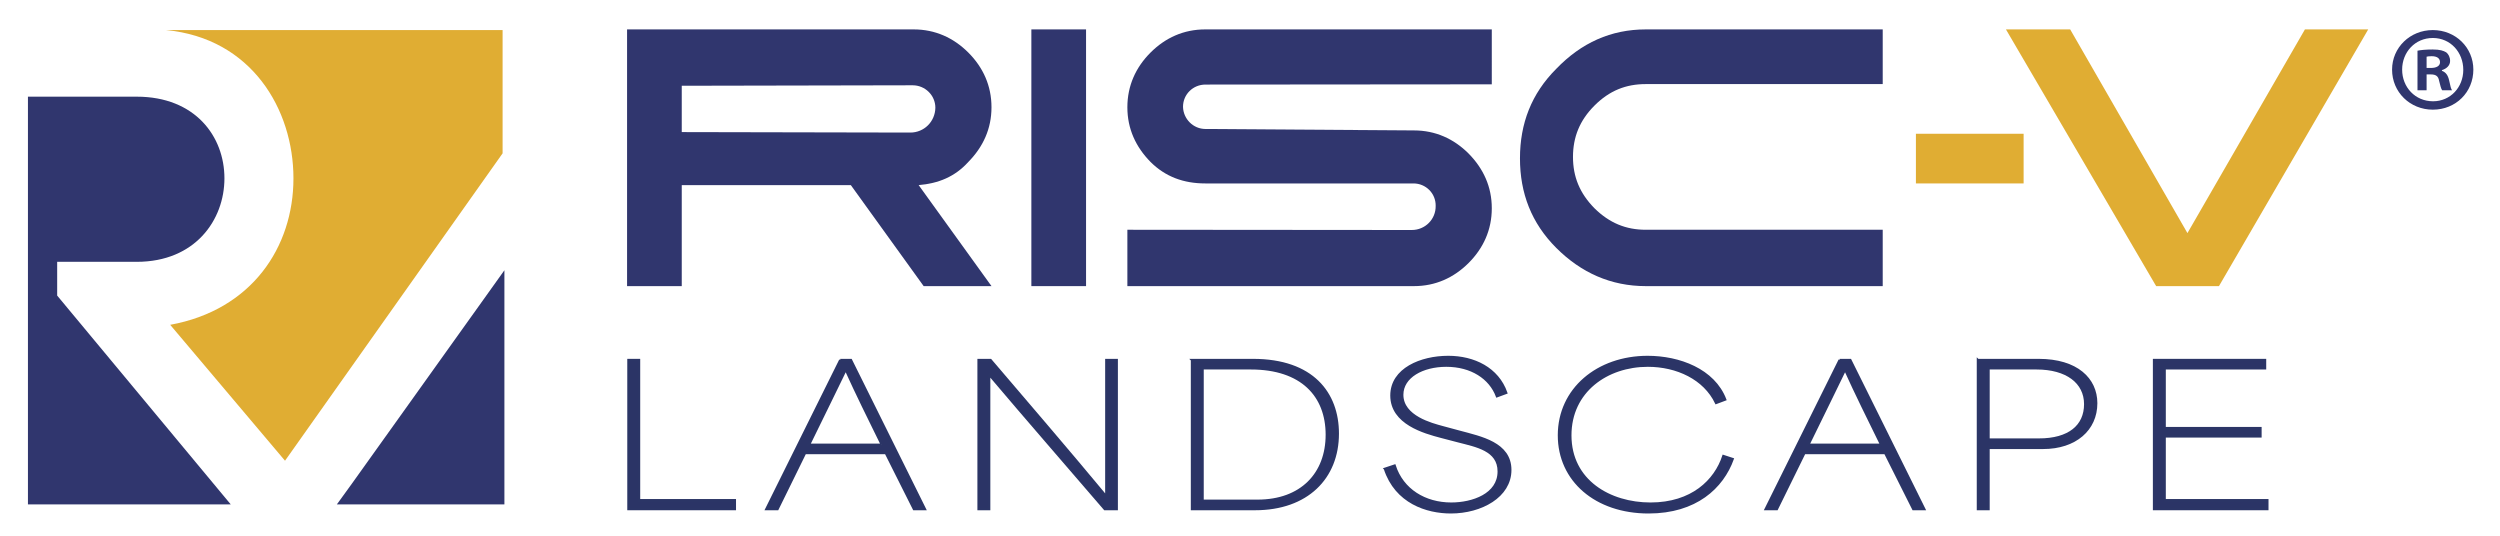 <?xml version="1.0" encoding="UTF-8"?>
<svg id="AW" xmlns="http://www.w3.org/2000/svg" viewBox="0 0 1035.099 221.854">
  <defs>
    <style>
      .cls-1 {
        fill: #2b3466;
        stroke: #2b3566;
        stroke-miterlimit: 10;
        stroke-width: .921px;
      }

      .cls-2 {
        fill: #30366e;
      }

      .cls-3 {
        fill: #e0ad33;
      }
    </style>
  </defs>
  <g>
    <path class="cls-3" d="M121.499,73.841c0,28.574-17.344,54.528-51.035,60.643l47.541,56.275,4.242-5.989L208.096,63.485V12.45H68.718c35.437,3.369,52.782,32.817,52.782,61.391Z"/>
    <path class="cls-2" d="M23.672,108.405H56.614c24.207,0,36.311-17.344,36.311-34.564,0-17.344-12.104-33.815-36.311-33.815H11.569V208.852H95.545L23.672,122.381v-13.975Zm122.034,91.837l63.138-88.344v96.953h-69.377l6.239-8.61Z"/>
    <rect class="cls-2" x="427.027" y="12.173" width="22.643" height="106.291"/>
    <path class="cls-2" d="M584.536,95.229l-117.761-.099v23.335h118.651c8.899,0,16.512-3.461,22.643-9.591,6.13-6.13,9.591-13.744,9.591-22.643s-3.461-16.413-9.591-22.643c-6.13-6.13-13.744-9.591-22.643-9.591l-86.319-.593c-5.043,0-9.195-4.153-9.294-9.195h0c0-5.142,4.153-9.195,9.294-9.195l118.552-.099V12.173h-118.651c-8.899,0-16.512,3.461-22.643,9.591-6.13,6.13-9.591,13.744-9.591,22.643s3.461,16.413,9.591,22.643c6.13,6.13,13.744,8.899,22.643,8.899h86.22c5.142,0,9.294,4.153,9.195,9.294h0c.099,5.537-4.351,9.986-9.888,9.986Z"/>
    <path class="cls-2" d="M681.435,12.173h98.085v22.643h-98.085c-8.207,0-15.029,2.67-21.258,8.899-6.13,6.13-8.899,13.052-8.899,21.258s2.769,15.029,8.899,21.258c6.229,6.13,13.052,8.899,21.258,8.899h98.085v23.335h-98.085c-14.436,0-26.795-5.537-37.078-15.82-10.283-10.283-15.029-22.643-15.029-37.078s4.746-26.795,15.029-37.078c10.382-10.777,22.643-16.315,37.078-16.315Z"/>
    <path class="cls-2" d="M376.897,54.887l-94.624-.198v-19.182l95.613-.198c5.142,0,9.393,4.153,9.393,9.294h0c-.099,5.735-4.647,10.283-10.382,10.283Zm33.618,63.577l-30.157-41.824c8.207-.692,15.029-3.461,20.566-9.591,6.13-6.229,9.591-13.744,9.591-22.643s-3.461-16.512-9.591-22.643c-6.13-6.13-13.744-9.591-22.643-9.591h-118.651V118.465h22.643v-41.824h70.004l30.157,41.824h28.081Z"/>
    <polyline class="cls-3" points="892.732 118.465 830.539 12.173 857.137 12.173 905.685 96.514 954.332 12.173 980.534 12.173 918.736 118.465"/>
    <rect class="cls-3" x="793.263" y="55.382" width="44.593" height="20.566"/>
  </g>
  <path class="cls-2" d="M1024.066,28.829c0,9.331-7.246,16.577-16.776,16.577-9.43,0-16.875-7.246-16.875-16.577,0-9.132,7.445-16.379,16.875-16.379,9.43,0,16.776,7.246,16.776,16.379Zm-29.482,0c0,7.246,5.36,13.103,12.805,13.103,7.147,0,12.507-5.757,12.507-13.004s-5.261-13.202-12.607-13.202-12.706,5.857-12.706,13.103Zm10.125,8.537h-3.772V20.987c1.489-.298,3.573-.496,6.254-.496,3.077,0,4.467,.496,5.658,1.191,.893,.695,1.588,1.985,1.588,3.574,0,1.787-1.39,3.176-3.375,3.772v.298c1.588,.596,2.482,1.787,2.978,3.971,.496,2.482,.794,3.474,1.191,4.07h-4.07c-.496-.596-.794-2.085-1.29-3.971-.298-1.787-1.29-2.581-3.375-2.581h-1.787v6.551h0Zm0-9.232h1.787c2.085,0,3.772-.695,3.772-2.382,0-1.489-1.092-2.482-3.474-2.482-.993,0-1.688,.099-2.085,.199v4.665Z"/>
  <g>
    <path class="cls-1" d="M260.175,149.039h4.434v58.04h39.67v3.722h-44.104v-61.762Z"/>
    <path class="cls-1" d="M347.903,149.039h4.434l30.644,61.762h-4.592l-11.64-23.2h-33.415l-11.402,23.2h-4.672l30.644-61.762Zm17.183,35.078c-5.147-10.452-10.611-21.537-14.807-30.802h-.238c-2.534,5.384-9.026,18.37-15.045,30.802h30.09Z"/>
    <path class="cls-1" d="M405.145,149.039h4.988c14.174,16.628,31.831,37.136,47.668,56.219h.238v-56.219h4.355v61.762h-4.989c-15.678-18.291-31.673-36.582-47.747-55.585h-.079v55.585h-4.434v-61.762Z"/>
    <path class="cls-1" d="M493.505,149.039h25.259c24.705,0,35.157,13.778,35.157,30.485,0,18.37-12.749,31.277-34.286,31.277h-26.13v-61.762Zm27.159,58.278c18.212,0,28.664-11.244,28.664-27.318,0-16.153-10.373-27.476-31.435-27.476h-19.954v54.794h22.725Z"/>
    <path class="cls-1" d="M573.393,194.093l4.038-1.346c3.246,10.135,12.589,15.757,23.438,15.757,8.868,0,19.637-3.722,19.637-13.303,0-8.947-9.264-10.532-16.866-12.511l-6.968-1.821c-6.889-1.821-20.588-5.542-20.588-17.103,0-11.006,12.353-15.994,23.517-15.994,10.689,0,20.508,4.751,24.071,14.886l-3.88,1.426c-2.85-7.601-10.61-12.669-20.983-12.669-9.819,0-18.211,4.592-18.211,12.036,0,9.105,12.273,12.194,16.628,13.382l7.048,1.9c8.789,2.375,21.062,4.751,21.062,15.836,0,11.006-12.115,17.578-24.626,17.578-9.898,0-22.725-4.038-27.318-18.053Z"/>
    <path class="cls-1" d="M645.442,180.236c0-19.162,16.074-32.464,36.74-32.464,13.065,0,27.397,5.305,32.148,17.658l-3.801,1.425c-4.83-10.135-16.232-15.44-28.268-15.44-16.945,0-32.069,10.61-32.069,28.822,0,18.925,16.391,28.268,33.177,28.268,17.182,0,26.843-9.502,30.168-19.716l3.88,1.267c-4.276,11.798-15.282,22.091-34.84,22.091-21.854,0-37.136-13.223-37.136-31.91Z"/>
    <path class="cls-1" d="M761.675,149.039h4.434l30.644,61.762h-4.593l-11.639-23.2h-33.415l-11.402,23.2h-4.671l30.643-61.762Zm17.182,35.078c-5.147-10.452-10.61-21.537-14.807-30.802h-.238c-2.534,5.384-9.027,18.37-15.044,30.802h30.088Z"/>
    <path class="cls-1" d="M818.918,149.039h25.179c15.836,0,23.834,7.918,23.834,17.895,0,10.927-8.631,18.529-22.013,18.529h-22.567v25.338h-4.434v-61.762Zm25.259,32.94c12.511,0,19.162-5.622,19.162-14.648,0-9.027-7.68-14.807-20.112-14.807h-19.875v29.456h20.824Z"/>
    <path class="cls-1" d="M891.838,149.039h46.004v3.484h-41.57v24.705h39.67v3.484h-39.67v26.367h42.52v3.722h-46.955v-61.762Z"/>
  </g>
</svg>